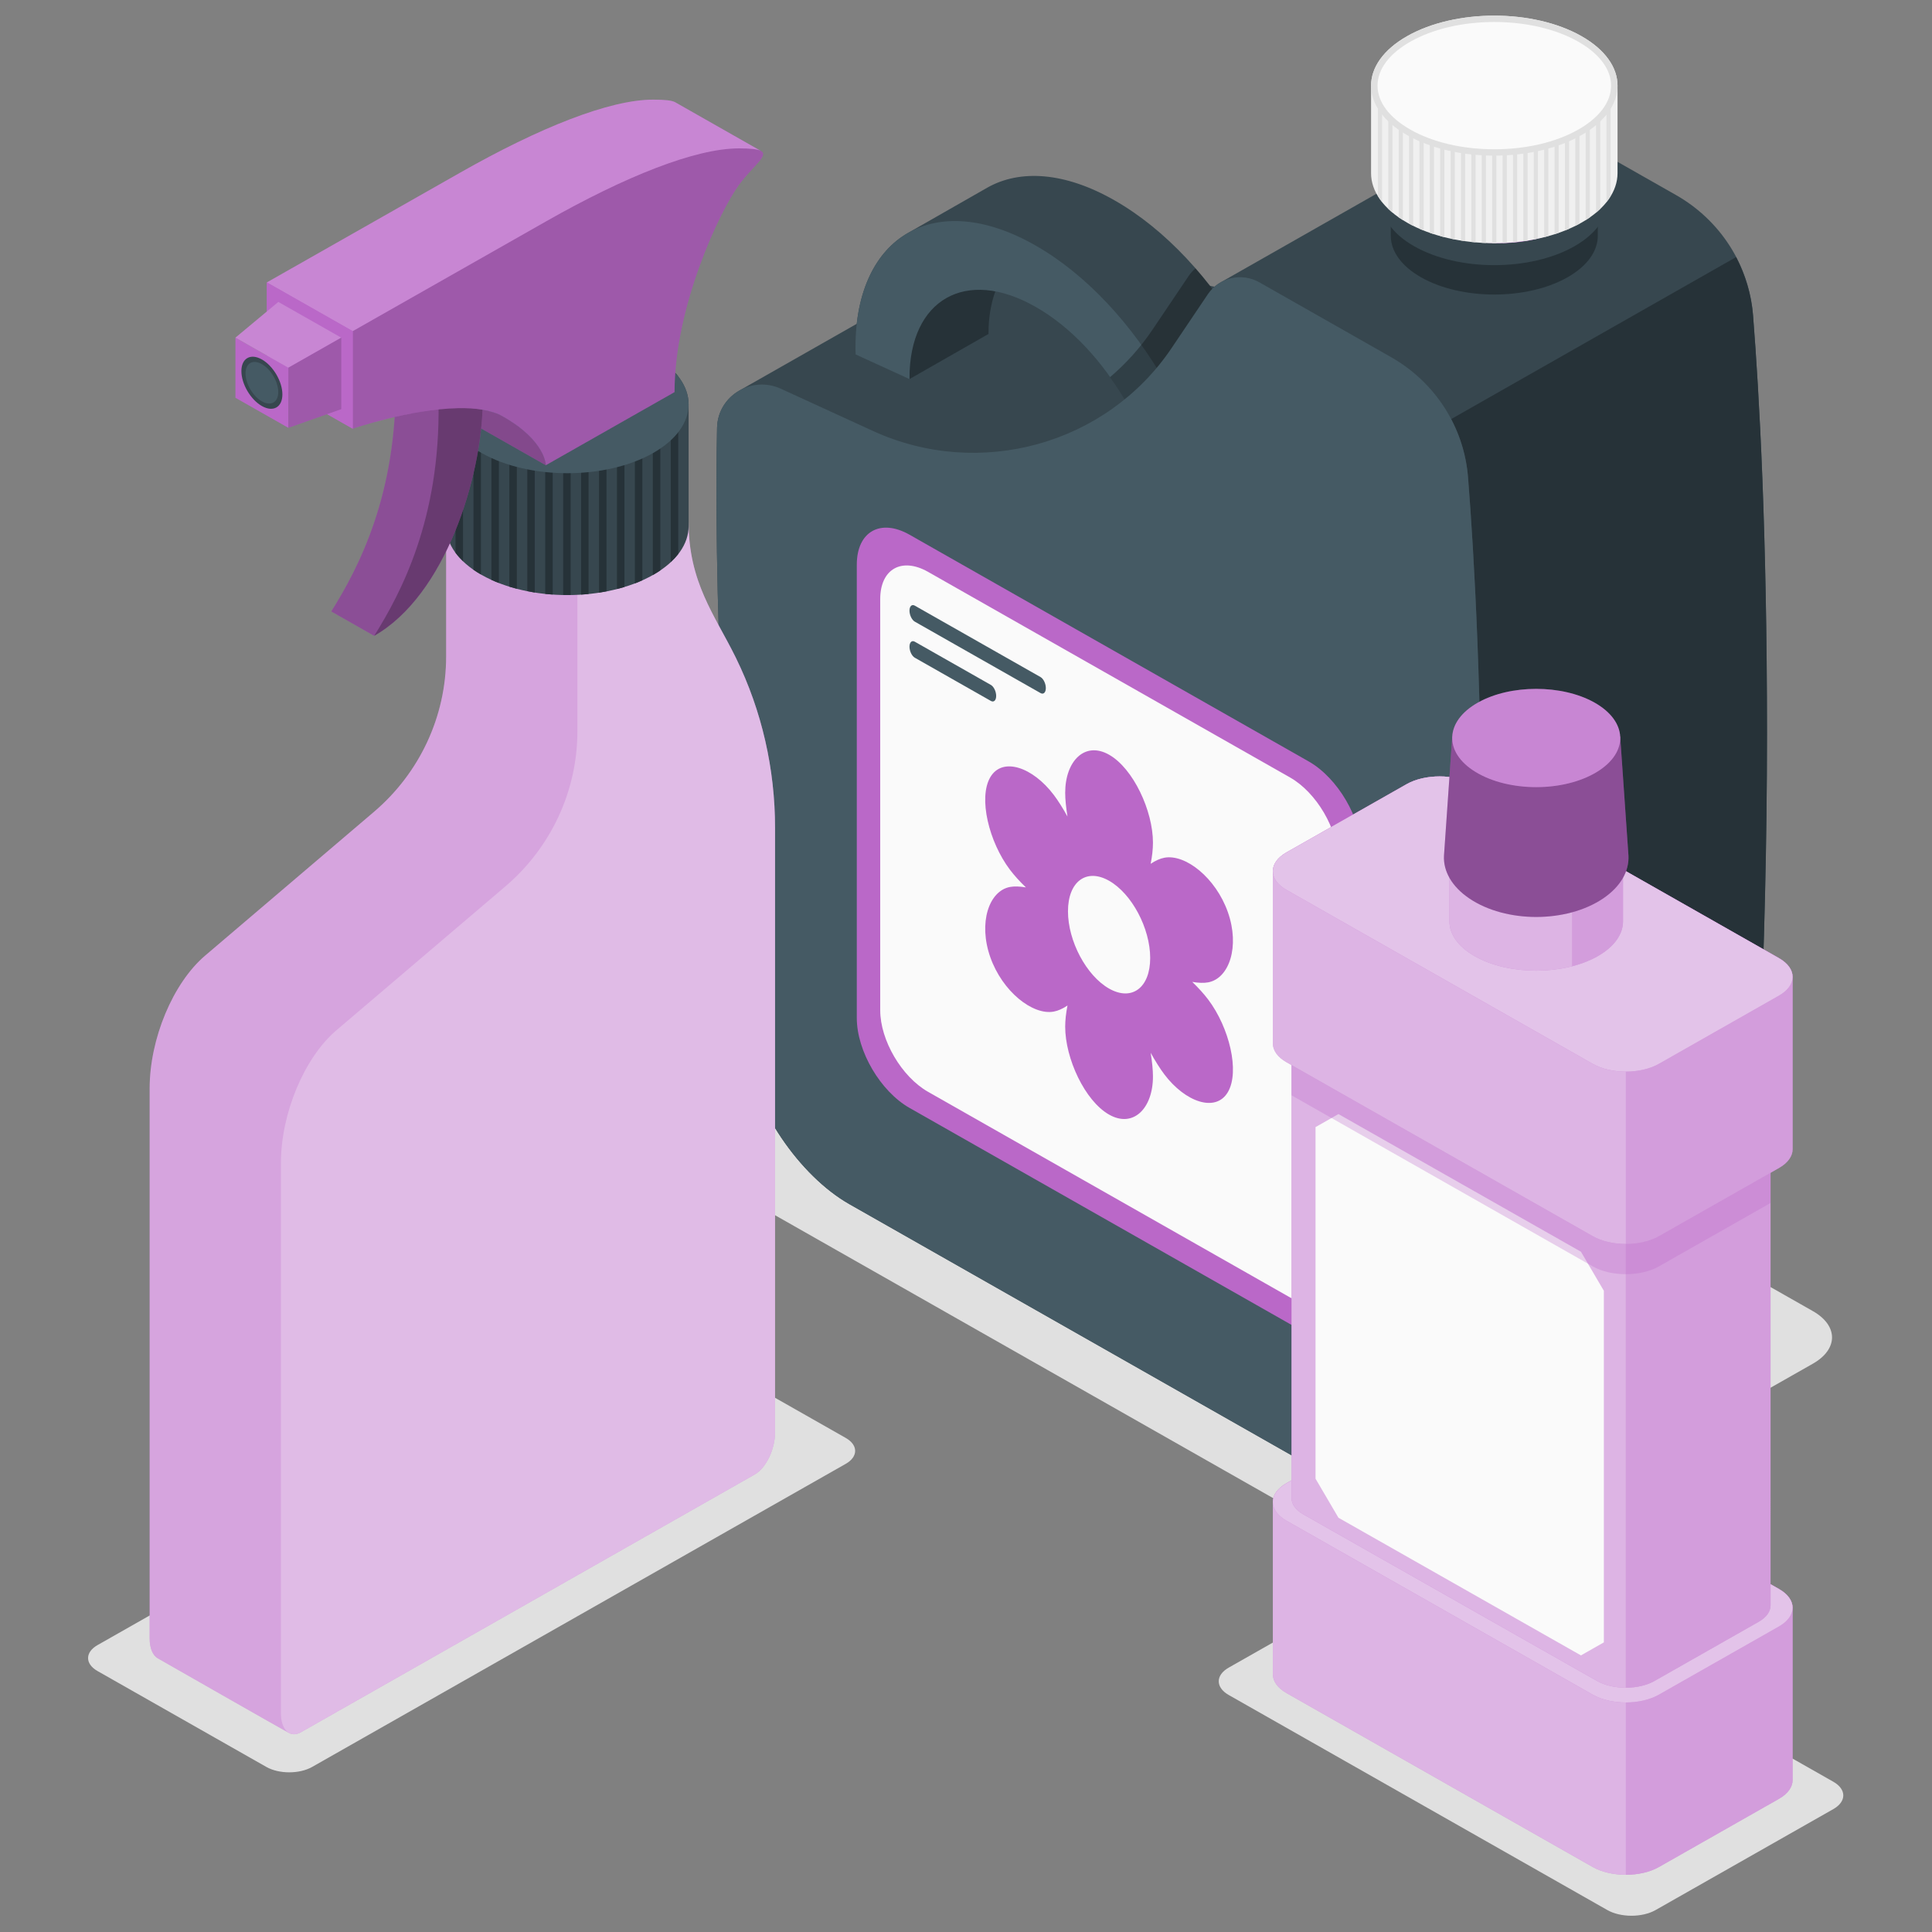 <?xml version="1.0" encoding="UTF-8" standalone="no"?> <svg xmlns="http://www.w3.org/2000/svg" xmlns:xlink="http://www.w3.org/1999/xlink" xmlns:serif="http://www.serif.com/" width="100%" height="100%" viewBox="0 0 2084 2084" version="1.1" xml:space="preserve" style="fill-rule:evenodd;clip-rule:evenodd;stroke-linejoin:round;stroke-miterlimit:2;"><rect x="0" y="0" width="2084" height="2084" fill="#808080" stroke="none"/><g id="Shadows"><path id="Shadow_00000170260599869111620490000006804022419145968031_" d="M1586.72,1680.45l368.752,-209.452c27.593,-15.673 27.593,-41.084 -0,-56.757l-700.606,-397.948c-27.594,-15.673 -72.332,-15.673 -99.925,0l-368.759,209.46c-27.594,15.673 -27.594,41.083 -0,56.756l700.612,397.941c27.594,15.673 72.332,15.673 99.926,0Z" style="fill:#e0e0e0;fill-rule:nonzero;"></path><path id="Shadow_00000129203892819421083670000007728180629126021303_" d="M287.327,1905.96l-182.098,-103.433c-13.63,-7.74 -13.63,-20.291 -0,-28.025l575.542,-326.911c13.623,-7.74 35.72,-7.74 49.342,0l182.099,103.433c13.629,7.74 13.629,20.291 -0,28.025l-575.543,326.911c-13.629,7.741 -35.719,7.741 -49.342,0Z" style="fill:#e0e0e0;fill-rule:nonzero;"></path><path id="Shadow_00000126285261421556484970000010428943890961848457_" d="M1785.81,2060.35l191.752,-108.916c14.347,-8.152 14.347,-21.361 -0,-29.514l-408.461,-232.008c-14.348,-8.152 -37.61,-8.152 -51.958,0l-191.759,108.916c-14.348,8.152 -14.348,21.361 -0,29.514l408.468,232.008c14.348,8.152 37.61,8.152 51.958,-0Z" style="fill:#e0e0e0;fill-rule:nonzero;"></path></g><g id="Can_00000143582131824226871910000002836614876477800070_"><g id="Can"><g><path d="M773.477,461.461c0.363,-17.807 10.281,-32.348 24.155,-40.233c12.96,-7.363 293.498,-166.79 307.287,-174.695c12.988,-7.446 29.484,-9.038 44.871,-1.983l99.165,45.468c28.919,13.34 54.092,17.972 61.074,19.241c2.051,-1.784 4.248,-3.314 6.577,-4.645c12.535,-7.178 301.973,-171.615 307.253,-174.676c12.562,-7.287 28.598,-7.822 42.025,-0.199l141.943,80.63c47.751,27.126 78.839,75.49 83.143,129.578c6.78,85.097 15.073,233.723 15.073,451.445c0,239.144 -12.883,464.249 -21.909,592.626c-2.057,29.315 -14.215,50.223 -32.266,60.633c-19.482,11.234 -289.453,164.465 -307.56,174.847c-19.474,11.165 -45.77,10.142 -73.636,-5.689l-554.436,-314.916c-53.785,-30.55 -104.375,-104.38 -110.848,-165.157c-8.147,-76.54 -18.302,-190.863 -25.368,-335.86c-7.805,-160.299 -7.896,-271.026 -6.543,-336.415Z" style="fill:#37474f;fill-rule:nonzero;"></path><path d="M1544.2,1619.55c18.219,-10.403 288.253,-163.682 307.595,-174.963c18.219,-10.403 30.362,-31.203 32.385,-60.634c8.991,-128.342 21.818,-353.392 21.818,-592.606c0,-217.741 -8.321,-366.224 -15.066,-451.417c-1.799,-22.13 -8.321,-43.375 -18.219,-62.624l-307.371,174.744c10.121,19.248 16.419,40.493 18.219,62.624c6.752,85.193 15.073,233.675 15.073,451.424c0,239.207 -12.82,464.257 -22.041,592.606c-2.023,29.651 -14.167,50.45 -32.393,60.846Z" style="fill:#263238;fill-rule:nonzero;"></path><g><path d="M979.689,251.123l85.249,-48.679c35.092,-19.914 83.45,-17.039 136.984,13.497c55.333,31.422 105.261,86.079 140.583,148.263l-85.25,48.68c-13.72,8.187 -28.116,15.049 -42.959,20.36c-24.518,-43.156 -59.163,-80.774 -97.624,-102.458c-15.066,-8.633 -29.693,-13.937 -43.182,-16.373l-0,0.219c-4.499,12.832 -7.199,27.442 -7.199,44.481l0,1.104l-85.249,48.68l-58.033,-26.556c-0.223,-2.436 -0.223,-5.092 -0.223,-7.521c-0,-60.853 21.818,-103.783 56.903,-123.697Z" style="fill:#37474f;fill-rule:nonzero;"></path><path d="M981.042,306l-0,102.897l85.249,-48.68l0,-1.104c0,-17.039 2.7,-31.649 7.199,-44.481l-0,-0.439l-1.123,-20.799l-91.325,12.606Z" style="fill:#263238;fill-rule:nonzero;"></path><path d="M922.786,374.82c-0,2.436 -0,5.092 0.223,7.521l58.033,26.556l-0,-1.111c-0,-42.484 15.296,-72.361 39.814,-86.298c24.517,-13.937 58.486,-11.954 95.823,9.291c38.461,21.684 73.099,59.302 97.624,102.458c14.843,-5.311 29.239,-12.173 42.959,-20.36c-35.315,-62.177 -85.249,-116.841 -140.583,-148.263c-53.526,-30.536 -101.892,-33.411 -136.983,-13.497c-35.092,19.92 -56.91,62.85 -56.91,123.703Z" style="fill:#455a64;fill-rule:nonzero;"></path></g><path d="M1257.26,412.884c-13.72,8.187 -28.116,15.049 -42.959,20.36c-5.176,-9.113 -10.888,-17.896 -16.915,-26.419c17.298,-14.726 32.818,-31.95 45.98,-51.5l39.081,-58.033c2.03,-3.013 4.499,-5.545 7.122,-7.85c19.858,22.706 37.749,48.027 52.934,74.762l-85.243,48.68Z" style="fill-opacity:0.3;fill-rule:nonzero;"></path><path d="M1500.37,385.154c47.758,27.126 78.832,75.49 83.143,129.571c6.78,85.097 15.073,233.723 15.073,451.445c0,239.144 -12.883,464.249 -21.909,592.626c-4.282,60.956 -52.215,85.557 -106.007,55.006l-554.429,-314.916c-53.792,-30.55 -104.375,-104.379 -110.848,-165.157c-8.147,-76.547 -18.302,-190.863 -25.368,-335.86c-7.812,-160.299 -7.903,-271.019 -6.55,-336.408c0.712,-34.441 37.129,-56.674 68.865,-42.127l99.165,45.469c115.11,52.783 252.156,14.774 322.291,-89.386l39.074,-58.033c12.158,-18.054 36.501,-23.688 55.564,-12.86l141.936,80.63Z" style="fill:#455a64;fill-rule:nonzero;"></path><path d="M1411.54,821.276l-430.391,-244.463c-31.45,-17.862 -56.944,-3.383 -56.944,32.348l-0,488.933c-0,35.724 25.494,79.168 56.944,97.03l430.391,244.47c31.451,17.862 56.945,3.383 56.945,-32.348l-0,-488.94c-0.007,-35.724 -25.501,-79.168 -56.945,-97.03Z" style="fill:#ba68c8;fill-rule:nonzero;"></path><path d="M1391.54,838.637l-390.41,-221.756c-28.528,-16.201 -51.657,-3.067 -51.657,29.343l-0,443.512c-0,32.41 23.129,71.812 51.657,88.02l390.41,221.756c28.528,16.202 51.65,3.068 51.65,-29.342l0,-443.519c0.007,-32.403 -23.122,-71.805 -51.65,-88.014Z" style="fill:#fafafa;fill-rule:nonzero;"></path><g><path d="M1068.84,738.814l-82.097,-46.635c-3.145,-1.791 -5.698,0.631 -5.698,5.394c-0,4.769 2.553,10.08 5.698,11.871l82.097,46.635c3.146,1.791 5.699,-0.624 5.699,-5.394c0.007,-4.769 -2.546,-10.08 -5.699,-11.871Zm53.576,-8.468l-135.673,-77.061c-3.145,-1.791 -5.698,0.631 -5.698,5.393c-0,4.769 2.553,10.081 5.698,11.872l135.673,77.061c3.146,1.784 5.699,-0.631 5.699,-5.393c-0,-4.763 -2.553,-10.088 -5.699,-11.872Z" style="fill:#455a64;fill-rule:nonzero;"></path><path d="M1068.2,1032.46c13.064,37.131 45.882,62.994 68.509,58.705c4.589,-0.844 9.674,-3.129 14.759,-6.533c-1.583,8.022 -2.476,15.879 -2.476,22.81c-0,34.304 21.197,79.999 47.347,94.855c26.129,14.843 47.326,-6.773 47.326,-41.077c-0,-6.93 -0.872,-15.789 -2.476,-25.616c5.105,9.189 10.19,17.252 14.759,23.297c22.648,30.001 55.445,41.406 68.53,19.125c13.065,-22.288 1.451,-69.767 -21.197,-99.769c-4.569,-6.073 -10.525,-12.646 -17.235,-19.117c6.71,1.18 12.659,1.372 17.235,0.487c22.648,-4.268 34.262,-38.586 21.197,-75.689c-13.085,-37.145 -45.875,-63.022 -68.53,-58.719c-4.569,0.857 -9.654,3.142 -14.759,6.532c1.604,-8.008 2.476,-15.906 2.476,-22.809c-0,-34.304 -21.197,-79.999 -47.326,-94.842c-26.15,-14.856 -47.347,6.766 -47.347,41.063c-0,6.904 0.893,15.797 2.476,25.616c-5.085,-9.174 -10.163,-17.237 -14.759,-23.296c-22.627,-30.015 -55.445,-41.406 -68.509,-19.111c-13.065,22.26 -1.451,69.767 21.176,99.754c4.569,6.073 10.546,12.654 17.228,19.084c-6.689,-1.139 -12.659,-1.345 -17.228,-0.46c-22.62,4.303 -34.241,38.586 -21.176,75.71Zm83.798,-49.456c0,-32.107 19.844,-46.861 44.341,-32.945c24.475,13.903 44.341,51.212 44.341,83.32c-0,32.136 -19.866,46.882 -44.341,32.98c-24.497,-13.924 -44.341,-51.219 -44.341,-83.355Z" style="fill:#ba68c8;fill-rule:nonzero;"></path></g><g><path d="M1500.2,193.056l-0,61.238c-0,16.229 10.895,32.464 32.699,44.844c43.601,24.765 114.301,24.765 157.916,-0c21.797,-12.38 32.699,-28.615 32.699,-44.844l0,-61.238c0,-16.236 -10.902,-32.458 -32.699,-44.851c-21.804,-12.379 -50.381,-18.575 -78.958,-18.575c-8.363,-0 -16.671,0.7 -24.866,1.756c-19.796,2.567 -38.67,8.063 -54.092,16.819c-3.188,1.812 -5.65,3.857 -8.37,5.82c-1.932,1.393 -4.241,2.669 -5.936,4.13c-12.262,10.554 -18.393,22.728 -18.393,34.901Z" style="fill:#263238;fill-rule:nonzero;"></path><g><path d="M1489.86,130.041c-0,-17.731 11.906,-35.47 35.733,-49.002c47.647,-27.064 124.896,-27.064 172.536,0c23.827,13.532 35.733,31.264 35.733,49.002l0,86.669c0,17.739 -11.913,35.47 -35.733,49.002c-47.647,27.064 -124.896,27.064 -172.543,0c-23.827,-13.532 -35.726,-31.263 -35.726,-49.002l-0,-86.669Z" style="fill:#37474f;fill-rule:nonzero;"></path><g><path d="M1683.34,215.756c-54.608,16.037 -118.514,14.767 -167.689,-15.584c-6.877,-4.481 -13.071,-9.998 -18.232,-16.531c35.956,55.343 130.671,58.973 185.921,32.115Z" style="fill:#ba68c8;fill-rule:nonzero;"></path></g><g><path d="M1722.06,219.571c-47.221,41.29 -118.765,42.669 -177.327,28.094c54.998,24.182 137.207,20.785 177.327,-28.094Z" style="fill:#ba68c8;fill-rule:nonzero;"></path></g><path d="M1698.14,81.039c23.82,13.532 35.733,31.264 35.733,49.002c0,17.732 -11.913,35.471 -35.733,49.003c-47.647,27.064 -124.896,27.064 -172.543,-0c-23.82,-13.532 -35.733,-31.264 -35.733,-49.003c-0,-17.738 11.913,-35.47 35.733,-49.002c47.647,-27.057 124.896,-27.057 172.543,0Z" style="fill:#ba68c8;fill-rule:nonzero;"></path><path d="M1698.14,81.039c23.82,13.532 35.733,31.264 35.733,49.002c0,17.732 -11.913,35.471 -35.733,49.003c-47.647,27.064 -124.896,27.064 -172.543,-0c-23.82,-13.532 -35.733,-31.264 -35.733,-49.003c-0,-17.738 11.913,-35.47 35.733,-49.002c47.647,-27.057 124.896,-27.057 172.543,0Z" style="fill:#fff;fill-opacity:0.4;fill-rule:nonzero;"></path><path d="M1681.37,93.981c19.188,9.957 28.786,23.009 28.786,36.06c-0,13.052 -9.598,26.104 -28.793,36.061c-38.384,19.914 -100.616,19.914 -139,-0c-19.188,-9.957 -28.786,-23.009 -28.786,-36.061c-0,-13.051 9.598,-26.103 28.793,-36.06c38.384,-19.914 100.616,-19.914 139,-0Z" style="fill:#ba68c8;fill-rule:nonzero;"></path><path d="M1544.34,167.028c37.861,-18.624 97.191,-18.624 135.052,0c-37.861,18.617 -97.184,18.617 -135.052,0Z" style="fill-opacity:0.15;fill-rule:nonzero;"></path></g></g></g><g id="Cap"><path d="M1478.93,92.375c-0,-19.323 12.973,-38.647 38.935,-53.387c51.915,-29.487 136.084,-29.487 187.992,-0c25.961,14.74 38.935,34.064 38.935,53.387l0,94.43c0,19.324 -12.981,38.647 -38.935,53.394c-51.915,29.486 -136.084,29.486 -187.999,-0c-25.962,-14.747 -38.928,-34.07 -38.928,-53.394l-0,-94.43Z" style="fill:#f0f0f0;fill-rule:nonzero;"></path><g><path d="M1654.42,108.536l4.499,-0l-0,148.832c-1.486,0.316 -2.993,0.604 -4.499,0.892l-0,-149.724Z" style="fill:#e0e0e0;fill-rule:nonzero;"></path><path d="M1665.63,105.05l4.499,-0l-0,149.559c-1.486,0.412 -2.986,0.81 -4.499,1.188l-0,-150.747Z" style="fill:#e0e0e0;fill-rule:nonzero;"></path><path d="M1643.22,112.028l4.499,0l-0,147.454c-1.493,0.24 -3,0.418 -4.499,0.624l-0,-148.078Z" style="fill:#e0e0e0;fill-rule:nonzero;"></path><path d="M1676.83,101.557l4.499,-0l-0,149.553c-1.486,0.521 -2.979,1.029 -4.499,1.509l-0,-151.062Z" style="fill:#e0e0e0;fill-rule:nonzero;"></path><path d="M1620.82,119.007l4.499,0l-0,142.904c-1.5,0.089 -3,0.103 -4.499,0.158l-0,-143.062Z" style="fill:#e0e0e0;fill-rule:nonzero;"></path><path d="M1632.02,115.514l4.499,0l-0,145.47c-1.493,0.158 -3,0.24 -4.499,0.371l-0,-145.841Z" style="fill:#e0e0e0;fill-rule:nonzero;"></path><path d="M1490.81,217.849c-1.681,-2.113 -3.173,-4.261 -4.492,-6.443l0,-127.306l4.492,-0l0,133.749Z" style="fill:#e0e0e0;fill-rule:nonzero;"></path><path d="M1688.03,98.071l4.492,-0l-0,148.668c-1.479,0.645 -2.979,1.276 -4.492,1.88l-0,-150.548Z" style="fill:#e0e0e0;fill-rule:nonzero;"></path><path d="M1508.73,234.455l0,-143.377l4.499,0l0,146.198c-1.507,-0.94 -3.104,-1.846 -4.499,-2.821Z" style="fill:#e0e0e0;fill-rule:nonzero;"></path><path d="M1497.52,87.592l4.499,0l0,141.682c-1.604,-1.338 -3.055,-2.717 -4.499,-4.096l0,-137.586Z" style="fill:#e0e0e0;fill-rule:nonzero;"></path><path d="M1699.23,243.603l-0,-149.032l4.499,0l-0,146.726c-1.472,0.796 -2.986,1.551 -4.499,2.306Z" style="fill:#e0e0e0;fill-rule:nonzero;"></path><path d="M1564.74,108.536l4.499,-0l0,149.717c-1.507,-0.288 -3.006,-0.569 -4.499,-0.892l0,-148.825Z" style="fill:#e0e0e0;fill-rule:nonzero;"></path><path d="M1714.93,234.497c-1.402,0.974 -3,1.88 -4.492,2.827l-0,-146.246l4.492,0l-0,143.419Z" style="fill:#e0e0e0;fill-rule:nonzero;"></path><path d="M1519.92,94.571l4.499,0l0,148.99c-1.513,-0.754 -3.027,-1.509 -4.499,-2.305l0,-146.685Z" style="fill:#e0e0e0;fill-rule:nonzero;"></path><path d="M1531.12,98.071l4.499,-0l0,150.513c-1.513,-0.603 -3.013,-1.228 -4.499,-1.873l0,-148.64Z" style="fill:#e0e0e0;fill-rule:nonzero;"></path><path d="M1726.13,225.24c-1.437,1.379 -2.888,2.751 -4.499,4.083l-0,-141.738l4.499,0l-0,137.655Z" style="fill:#e0e0e0;fill-rule:nonzero;"></path><path d="M1732.84,217.945l-0,-133.845l4.492,-0l-0,127.436c-1.319,2.168 -2.818,4.309 -4.492,6.409Z" style="fill:#e0e0e0;fill-rule:nonzero;"></path><path d="M1609.55,262.247l0,-139.754l4.569,0l-0,139.754c-1.528,0.021 -3.048,0.021 -4.569,-0Z" style="fill:#e0e0e0;fill-rule:nonzero;"></path><path d="M1542.33,101.557l4.499,-0l0,151.035c-1.513,-0.487 -3.006,-0.988 -4.499,-1.51l0,-149.525Z" style="fill:#e0e0e0;fill-rule:nonzero;"></path><path d="M1598.34,119.007l4.499,0l0,143.062c-1.5,-0.055 -2.999,-0.076 -4.499,-0.165l0,-142.897Z" style="fill:#e0e0e0;fill-rule:nonzero;"></path><path d="M1587.13,115.514l4.499,0l0,145.834c-1.5,-0.13 -3.006,-0.206 -4.499,-0.371l0,-145.463Z" style="fill:#e0e0e0;fill-rule:nonzero;"></path><path d="M1575.93,112.028l4.499,0l0,148.064c-1.5,-0.206 -3.006,-0.384 -4.499,-0.624l0,-147.44Z" style="fill:#e0e0e0;fill-rule:nonzero;"></path><path d="M1553.53,105.05l4.499,-0l0,150.733c-1.507,-0.378 -3.006,-0.776 -4.499,-1.187l0,-149.546Z" style="fill:#e0e0e0;fill-rule:nonzero;"></path></g><g><path d="M1611.86,164.448c-34.91,0 -67.672,-7.692 -92.26,-21.657c-23.98,-13.621 -37.191,-31.524 -37.191,-50.416c0.007,-18.891 13.218,-36.801 37.198,-50.416c24.587,-13.964 57.349,-21.657 92.26,-21.657c34.903,0 67.665,7.693 92.252,21.657c23.988,13.615 37.191,31.525 37.191,50.416c0,18.892 -13.203,36.795 -37.191,50.416c-24.594,13.965 -57.356,21.657 -92.259,21.657Z" style="fill:#fafafa;fill-rule:nonzero;"></path><path d="M1611.87,23.734c34.303,-0 66.444,7.527 90.509,21.197c22.857,12.983 35.447,29.829 35.447,47.444c-0,17.615 -12.59,34.462 -35.447,47.445c-24.065,13.669 -56.213,21.197 -90.509,21.197c-34.304,-0 -66.445,-7.528 -90.509,-21.197c-22.857,-12.983 -35.447,-29.837 -35.447,-47.445c-0,-17.615 12.59,-34.461 35.447,-47.444c24.057,-13.67 56.205,-21.197 90.509,-21.197m-0,-6.863c-34.025,0 -68.042,7.37 -94.003,22.117c-25.955,14.74 -38.935,34.064 -38.935,53.387c-0,19.324 12.98,38.648 38.935,53.388c25.954,14.746 59.978,22.116 93.996,22.116c34.017,0 68.042,-7.37 93.996,-22.116c25.961,-14.747 38.935,-34.071 38.935,-53.388c0,-19.323 -12.974,-38.647 -38.935,-53.387c-25.947,-14.747 -59.972,-22.117 -93.989,-22.117Z" style="fill:#e0e0e0;fill-rule:nonzero;"></path></g></g></g></g><g id="Spray_00000106129823337613257900000018406148471844848287_"><g id="Spray"><g><path d="M793.949,709.911c-0.223,-0.453 -0.446,-0.906 -0.67,-1.352c-22.194,-45.016 -50.527,-80.294 -50.527,-145.559l-141.587,-80.541l-119.93,68.113l-0,157.616c-0,64.292 -28.396,125.419 -77.807,167.498l-182.113,155.077c-34.715,29.562 -59.881,89.763 -59.881,143.267l0,593.285c0,10.753 3.404,18.37 8.67,21.389c3.634,2.086 136.517,77.947 142.034,80.781c3.557,1.825 7.91,1.619 12.611,-1.057l489.539,-278.06c12.005,-6.814 21.735,-27.084 21.735,-45.262l-0,-652.045c0.007,-63.365 -14.125,-126.057 -42.074,-183.15Z" style="fill:#ba68c8;fill-rule:nonzero;"></path><path d="M793.949,709.911c-0.223,-0.453 -0.446,-0.906 -0.67,-1.352c-22.194,-45.016 -50.527,-80.294 -50.527,-145.559l-141.587,-80.541l-119.93,68.113l-0,157.616c-0,64.292 -28.396,125.419 -77.807,167.498l-182.113,155.077c-34.715,29.562 -59.881,89.763 -59.881,143.267l0,593.285c0,10.753 3.404,18.37 8.67,21.389c3.634,2.086 136.517,77.947 142.034,80.781c3.557,1.825 7.91,1.619 12.611,-1.057l489.539,-278.06c12.005,-6.814 21.735,-27.084 21.735,-45.262l-0,-652.045c0.007,-63.365 -14.125,-126.057 -42.074,-183.15Z" style="fill:#fff;fill-opacity:0.4;fill-rule:nonzero;"></path><path d="M793.949,709.911c-0.223,-0.453 -0.446,-0.906 -0.67,-1.352c-22.194,-45.016 -50.527,-80.294 -50.527,-145.559l-119.923,68.12l0,157.616c0,64.298 -28.388,125.419 -77.807,167.49l-182.113,155.077c-34.715,29.562 -59.881,89.764 -59.881,143.268l0,593.285c0,18.177 9.731,27.393 21.735,20.572l489.539,-278.06c12.004,-6.814 21.735,-27.084 21.735,-45.262l-0,-652.045c-0.007,-63.365 -14.139,-126.057 -42.088,-183.15Z" style="fill:#fff;fill-opacity:0.25;fill-rule:nonzero;"></path></g><g><g><path d="M742.787,436.154c-0,-19.015 -12.772,-38.023 -38.3,-52.53c-51.072,-29.006 -133.88,-29.006 -184.952,0c-25.508,14.493 -38.279,33.48 -38.307,52.468c-0.028,19.028 0.028,112.463 -0,131.457c-0.028,19.029 12.743,38.064 38.307,52.585c51.072,29.006 133.88,29.006 184.952,-0c25.535,-14.507 38.307,-33.515 38.3,-52.523l-0,-131.457Z" style="fill:#37474f;fill-rule:nonzero;"></path><g><path d="M634.875,382.766l-8.063,0l-0,258.599c2.699,-0.171 5.385,-0.391 8.063,-0.659l0,-257.94Z" style="fill:#263238;fill-rule:nonzero;"></path><path d="M596.184,382.766l-8.063,0l0,257.858c2.679,0.281 5.371,0.474 8.063,0.659l0,-258.517Z" style="fill:#263238;fill-rule:nonzero;"></path><path d="M615.533,641.797l0,-259.031l-8.07,0l0,259.004c2.692,0.055 5.378,0.069 8.07,0.027Z" style="fill:#263238;fill-rule:nonzero;"></path><path d="M538.145,628.855l-0,-246.089l-8.071,0l0,242.72c2.623,1.201 5.329,2.306 8.071,3.369Z" style="fill:#263238;fill-rule:nonzero;"></path><path d="M576.835,382.766l-8.07,0l0,254.873c2.672,0.528 5.35,1.05 8.07,1.482l0,-256.355Z" style="fill:#263238;fill-rule:nonzero;"></path><path d="M557.487,382.766l-8.071,0l0,250.035c2.644,0.817 5.35,1.544 8.071,2.251l-0,-252.286Z" style="fill:#263238;fill-rule:nonzero;"></path><path d="M654.224,382.766l-8.07,0l-0,256.492c2.713,-0.418 5.392,-0.898 8.07,-1.42l0,-255.072Z" style="fill:#263238;fill-rule:nonzero;"></path><path d="M673.573,382.766l-8.07,0l-0,252.56c2.713,-0.693 5.426,-1.379 8.07,-2.182l-0,-250.378Z" style="fill:#263238;fill-rule:nonzero;"></path><path d="M518.796,384.091c-2.839,1.64 -5.552,3.321 -8.063,5.071l-0,225.441c2.518,1.75 5.224,3.431 8.063,5.071l-0,-235.583Z" style="fill:#263238;fill-rule:nonzero;"></path><path d="M731.613,597.523l-0,-191.275c-2.323,-2.998 -5.015,-5.915 -8.071,-8.749l0,208.773c3.056,-2.841 5.748,-5.757 8.071,-8.749Z" style="fill:#263238;fill-rule:nonzero;"></path><path d="M499.447,605.284l-0,-206.81c-3.041,2.93 -5.796,5.922 -8.07,9.016l-0,188.777c2.281,3.088 5.029,6.087 8.07,9.017Z" style="fill:#263238;fill-rule:nonzero;"></path><path d="M712.264,615.248l-0,-226.731c-2.469,-1.675 -5.015,-3.322 -7.784,-4.893c-0.091,-0.048 -0.196,-0.096 -0.286,-0.144l-0,236.798c0.09,-0.055 0.195,-0.096 0.286,-0.144c2.769,-1.572 5.315,-3.212 7.784,-4.886Z" style="fill:#263238;fill-rule:nonzero;"></path><path d="M692.915,382.766l-8.07,0l-0,246.522c2.755,-1.05 5.433,-2.182 8.07,-3.369l-0,-243.153Z" style="fill:#263238;fill-rule:nonzero;"></path></g><path d="M519.535,488.676c-51.072,-29.006 -51.072,-76.039 0,-105.052c51.072,-29.006 133.873,-29.006 184.945,0c51.071,29.013 51.071,76.046 -0,105.052c-51.072,29.013 -133.873,29.013 -184.945,0Z" style="fill:#455a64;fill-rule:nonzero;"></path></g><g><path d="M588.777,501.81l-92.588,-52.577c0,-0 -0.055,-3.418 -2.162,-8.969c18.749,-0.391 36.068,1.963 48.428,8.969c46.322,26.289 46.322,52.577 46.322,52.577Z" style="fill:#ba68c8;fill-rule:nonzero;"></path><path d="M588.777,501.81l-92.588,-52.577c0,-0 -0.055,-3.418 -2.162,-8.969c18.749,-0.391 36.068,1.963 48.428,8.969c46.322,26.289 46.322,52.577 46.322,52.577Z" style="fill-opacity:0.3;fill-rule:nonzero;"></path></g><g><path d="M474.427,409.014l-47.675,-0c1.737,124.142 -40.05,203.661 -69.43,250.556l46.287,26.289c77.04,-43.76 115.717,-170.894 117.112,-250.556l-46.294,-26.289Z" style="fill:#ba68c8;fill-rule:nonzero;"></path><path d="M474.427,409.014l-47.675,-0c1.737,124.142 -40.05,203.661 -69.43,250.556l46.287,26.289c77.04,-43.76 115.717,-170.894 117.112,-250.556l-46.294,-26.289Z" style="fill-opacity:0.25;fill-rule:nonzero;"></path><path d="M520.721,435.31c-1.388,79.662 -40.072,206.803 -117.105,250.556c29.379,-46.896 71.174,-126.414 69.43,-250.556l47.675,-0Z" style="fill-opacity:0.25;fill-rule:nonzero;"></path></g><g><path d="M797.081,199.459c-20.284,27.688 -69.458,130.38 -69.458,223.485l-138.853,78.866c-0,0 -0,-26.288 -46.322,-52.577c-12.36,-7.006 -29.686,-9.36 -48.428,-8.969c-51.448,0.954 -113.554,22.144 -113.554,22.144l-92.588,-52.578l0,-105.209c0,-0 122.441,-69.507 208.304,-118.276c85.864,-48.769 161.355,-78.866 208.312,-78.866c13.106,-0 20.45,0.899 23.812,2.8c8.719,4.988 89.17,50.669 92.588,52.577c8.719,4.934 -9.228,16.648 -23.813,36.603Z" style="fill:#ba68c8;fill-rule:nonzero;"></path><path d="M380.466,357.219c-0,-0 122.454,-69.555 208.297,-118.31c85.842,-48.762 161.348,-78.873 208.297,-78.873c46.949,-0 20.249,11.748 -0,39.436c-20.242,27.689 -69.43,130.374 -69.43,223.479l-138.86,78.873c-0,-0 -0,-26.289 -46.287,-52.584c-46.287,-26.289 -162.01,13.147 -162.01,13.147l-0,-105.168l-0.007,-0Z" style="fill-opacity:0.15;fill-rule:nonzero;"></path><path d="M728.306,110.279c-3.362,-1.908 -10.706,-2.8 -23.812,-2.8c-46.95,-0 -122.441,30.097 -208.312,78.866c-85.863,48.769 -208.304,118.276 -208.304,118.276l92.588,52.577c-0,0 122.44,-69.506 208.311,-118.275c85.807,-48.769 161.355,-78.867 208.304,-78.867c12.025,0 19.202,0.789 22.906,2.354c-9.577,-5.497 -83.359,-47.369 -91.681,-52.131Z" style="fill:#fff;fill-opacity:0.2;fill-rule:nonzero;"></path></g><g><path d="M380.466,357.219l-0,105.168l-92.581,-52.584l0,-105.169" style="fill:#ba68c8;fill-rule:nonzero;"></path><path d="M287.885,304.634l92.581,52.585" style="fill:none;fill-rule:nonzero;"></path><path d="M253.952,364.232l57.084,32.423l-0,64.847l-57.084,-32.423l-0,-64.847Z" style="fill:#ba68c8;fill-rule:nonzero;"></path><path d="M282.494,387.748c12.206,6.938 22.111,23.805 22.111,37.673c-0,13.875 -9.898,19.495 -22.111,12.558c-12.214,-6.938 -22.111,-23.805 -22.111,-37.673c-0,-13.868 9.897,-19.489 22.111,-12.558Z" style="fill:#37474f;fill-rule:nonzero;"></path><path d="M282.494,392.806c9.751,5.537 17.661,19.014 17.661,30.097c-0,11.082 -7.91,15.57 -17.661,10.032c-9.758,-5.538 -17.661,-19.015 -17.661,-30.097c-0.007,-11.082 7.903,-15.577 17.661,-10.032Z" style="fill:#455a64;fill-rule:nonzero;"></path><g><path d="M368.113,364.232l-67.875,-38.552l-46.286,38.552l57.084,32.423l57.077,-32.423Z" style="fill:#ba68c8;fill-rule:nonzero;"></path><path d="M368.113,364.232l-67.875,-38.552l-46.286,38.552l57.084,32.423l57.077,-32.423Z" style="fill:#fff;fill-opacity:0.2;fill-rule:nonzero;"></path></g><g><path d="M368.113,364.232l-57.077,32.423l-0,64.847l57.077,-20.161l-0,-77.109Z" style="fill:#ba68c8;fill-rule:nonzero;"></path><path d="M368.113,364.232l-57.077,32.423l-0,64.847l57.077,-20.161l-0,-77.109Z" style="fill-opacity:0.15;fill-rule:nonzero;"></path></g></g></g></g></g><g id="Bottle_00000080203294023324421750000000422288387750036153_"><g id="Bottle"><g><path d="M1933.65,1734.23c-0,-7.336 -4.925,-14.671 -14.781,-20.264l-330.277,-187.603c-19.705,-11.193 -51.658,-11.193 -71.355,-0l-129.458,73.534c-9.856,5.593 -14.78,12.928 -14.78,20.264l-0,185.895c-0,7.335 4.924,14.671 14.78,20.263l330.278,187.597c19.704,11.192 51.65,11.192 71.362,-0l129.457,-73.535c9.856,-5.592 14.781,-12.928 14.781,-20.263c-0.007,-7.329 -0.007,-178.56 -0.007,-185.888Z" style="fill:#ba68c8;fill-rule:nonzero;"></path><path d="M1933.65,1734.23c-0,-7.336 -4.925,-14.671 -14.781,-20.264l-330.277,-187.603c-19.705,-11.193 -51.658,-11.193 -71.355,-0l-129.458,73.534c-9.856,5.593 -14.78,12.928 -14.78,20.264l-0,185.895c-0,7.335 4.924,14.671 14.78,20.263l330.278,187.597c19.704,11.192 51.65,11.192 71.362,-0l129.457,-73.535c9.856,-5.592 14.781,-12.928 14.781,-20.263c-0.007,-7.329 -0.007,-178.56 -0.007,-185.888Z" style="fill:#fff;fill-opacity:0.5;fill-rule:nonzero;"></path><path d="M1918.87,1713.95l-165.135,-93.798l0,402.154c12.911,0 25.822,-2.8 35.678,-8.392l129.457,-73.535c9.856,-5.592 14.781,-12.928 14.781,-20.264l-0,-185.894c-0,-7.336 -4.925,-14.671 -14.781,-20.271Z" style="fill:#ba68c8;fill-opacity:0.3;fill-rule:nonzero;"></path><path d="M1517.23,1526.36l-129.458,73.534c-9.856,5.599 -14.78,12.928 -14.78,20.264c-0,7.335 4.924,14.671 14.78,20.264l330.278,187.596c19.704,11.192 51.65,11.192 71.355,0l129.457,-73.534c9.849,-5.593 14.781,-12.929 14.781,-20.264c-0,-7.336 -4.925,-14.671 -14.781,-20.271l-330.277,-187.596c-19.698,-11.186 -51.644,-11.186 -71.355,0.007Z" style="fill:#ba68c8;fill-rule:nonzero;"></path><path d="M1517.23,1526.36l-129.458,73.534c-9.856,5.599 -14.78,12.928 -14.78,20.264c-0,7.335 4.924,14.671 14.78,20.264l330.278,187.596c19.704,11.192 51.65,11.192 71.355,0l129.457,-73.534c9.849,-5.593 14.781,-12.929 14.781,-20.264c-0,-7.336 -4.925,-14.671 -14.781,-20.271l-330.277,-187.596c-19.698,-11.186 -51.644,-11.186 -71.355,0.007Z" style="fill:#fff;fill-opacity:0.6;fill-rule:nonzero;"></path></g><g><path d="M1909.85,1242.19c-0,-6.368 -4.276,-12.736 -12.828,-17.594l-316.752,-179.664c-17.103,-9.717 -44.836,-9.717 -61.939,0l-112.383,63.831c-8.551,4.859 -12.834,11.227 -12.834,17.595l0,489.591c0,6.368 4.276,12.73 12.834,17.595l316.753,179.664c17.103,9.716 44.836,9.716 61.946,-0l112.382,-63.832c8.552,-4.858 12.828,-11.226 12.828,-17.594c-0.007,-6.375 -0.007,-483.23 -0.007,-489.592Z" style="fill:#ba68c8;fill-rule:nonzero;"></path><path d="M1909.85,1242.19c-0,-6.368 -4.276,-12.736 -12.828,-17.594l-316.752,-179.664c-17.103,-9.717 -44.836,-9.717 -61.939,0l-112.383,63.831c-8.551,4.859 -12.834,11.227 -12.834,17.595l0,489.591c0,6.368 4.276,12.73 12.834,17.595l316.753,179.664c17.103,9.716 44.836,9.716 61.946,-0l112.382,-63.832c8.552,-4.858 12.828,-11.226 12.828,-17.594c-0.007,-6.375 -0.007,-483.23 -0.007,-489.592Z" style="fill:#fff;fill-opacity:0.5;fill-rule:nonzero;"></path><path d="M1443.75,1201.73l261.573,148.49c8.83,15.048 15.889,27.071 24.72,42.119l-0,379.249c-10.986,6.238 -13.734,7.802 -24.72,14.04l-261.573,-148.489c-8.83,-15.049 -15.889,-27.072 -24.719,-42.12l-0,-379.256c10.985,-6.23 13.733,-7.788 24.719,-14.033Z" style="fill:#fafafa;fill-rule:nonzero;"></path><path d="M1897.02,1224.6l-143.352,65.204l0,530.688c11.209,0 22.418,-2.429 30.97,-7.287l112.382,-63.832c8.552,-4.858 12.828,-11.226 12.828,-17.594l-0,-489.591c-0,-6.368 -4.276,-12.73 -12.828,-17.588Z" style="fill:#ba68c8;fill-opacity:0.3;fill-rule:nonzero;"></path><path d="M1897.02,1224.6l-316.752,-179.664c-17.11,-9.717 -44.836,-9.717 -61.939,0l-112.383,63.831c-8.551,4.859 -12.827,11.227 -12.827,17.595l0,55.116l324.942,184.571c19.704,11.192 51.65,11.192 71.362,-0l120.432,-68.402l-0,-55.446c-0.007,-6.375 -4.283,-12.743 -12.835,-17.601Z" style="fill:#ba68c8;fill-opacity:0.3;fill-rule:nonzero;"></path><path d="M1518.32,1044.93l-112.383,63.832c-8.551,4.858 -12.827,11.226 -12.827,17.594c0,6.368 4.276,12.736 12.827,17.595l316.753,179.663c17.103,9.717 44.836,9.717 61.946,0l112.382,-63.831c8.552,-4.858 12.828,-11.22 12.828,-17.588c-0,-6.368 -4.276,-12.736 -12.828,-17.594l-316.752,-179.664c-17.11,-9.717 -44.843,-9.717 -61.946,-0.007Z" style="fill:#f5f5f5;fill-rule:nonzero;"></path></g><g><path d="M1933.65,1053.76c-0,-7.336 -4.925,-14.671 -14.781,-20.271l-330.277,-187.597c-19.705,-11.192 -51.658,-11.192 -71.355,0l-129.458,73.535c-9.856,5.593 -14.78,12.928 -14.78,20.264l-0,185.894c-0,7.336 4.924,14.672 14.78,20.264l330.278,187.597c19.704,11.192 51.65,11.192 71.362,-0l129.457,-73.535c9.856,-5.592 14.781,-12.928 14.781,-20.263c-0.007,-7.329 -0.007,-178.56 -0.007,-185.888Z" style="fill:#ba68c8;fill-rule:nonzero;"></path><path d="M1933.65,1053.76c-0,-7.336 -4.925,-14.671 -14.781,-20.271l-330.277,-187.597c-19.705,-11.192 -51.658,-11.192 -71.355,0l-129.458,73.535c-9.856,5.593 -14.78,12.928 -14.78,20.264l-0,185.894c-0,7.336 4.924,14.672 14.78,20.264l330.278,187.597c19.704,11.192 51.65,11.192 71.362,-0l129.457,-73.535c9.856,-5.592 14.781,-12.928 14.781,-20.263c-0.007,-7.329 -0.007,-178.56 -0.007,-185.888Z" style="fill:#fff;fill-opacity:0.5;fill-rule:nonzero;"></path><path d="M1918.87,1033.49l-165.135,-93.798l0,402.154c12.911,0 25.822,-2.8 35.678,-8.392l129.457,-73.535c9.856,-5.592 14.781,-12.928 14.781,-20.264l-0,-185.894c-0,-7.336 -4.925,-14.671 -14.781,-20.271Z" style="fill:#ba68c8;fill-opacity:0.3;fill-rule:nonzero;"></path><path d="M1517.23,845.89l-129.458,73.535c-9.856,5.593 -14.78,12.928 -14.78,20.264c-0,7.335 4.924,14.671 14.78,20.264l330.278,187.596c19.704,11.192 51.65,11.192 71.355,0l129.457,-73.534c9.849,-5.593 14.781,-12.929 14.781,-20.264c-0,-7.336 -4.925,-14.671 -14.781,-20.271l-330.277,-187.596c-19.698,-11.186 -51.644,-11.186 -71.355,0.006Z" style="fill:#ba68c8;fill-rule:nonzero;"></path><path d="M1517.23,845.89l-129.458,73.535c-9.856,5.593 -14.78,12.928 -14.78,20.264c-0,7.335 4.924,14.671 14.78,20.264l330.278,187.596c19.704,11.192 51.65,11.192 71.355,0l129.457,-73.534c9.849,-5.593 14.781,-12.929 14.781,-20.264c-0,-7.336 -4.925,-14.671 -14.781,-20.271l-330.277,-187.596c-19.698,-11.186 -51.644,-11.186 -71.355,0.006Z" style="fill:#fff;fill-opacity:0.6;fill-rule:nonzero;"></path></g><g><path d="M1750.71,919.26l-0,74.626c-0,13.607 -9.144,27.215 -27.419,37.604c-36.564,20.765 -95.838,20.765 -132.408,0c-18.282,-10.382 -27.419,-23.997 -27.419,-37.604l-0,-74.626l187.246,0Z" style="fill:#ba68c8;fill-rule:nonzero;"></path><path d="M1750.71,919.26l-0,74.626c-0,13.607 -9.144,27.215 -27.419,37.604c-36.564,20.765 -95.838,20.765 -132.408,0c-18.282,-10.382 -27.419,-23.997 -27.419,-37.604l-0,-74.626l187.246,0Z" style="fill:#fff;fill-opacity:0.5;fill-rule:nonzero;"></path><path d="M1695.67,919.26l55.04,0l-0,74.626c-0,13.607 -9.144,27.215 -27.419,37.604c-8.217,4.666 -17.619,8.228 -27.615,10.794l0,-123.024l-0.006,0Z" style="fill:#ba68c8;fill-opacity:0.3;fill-rule:nonzero;"></path><path d="M1723.29,956.865c-36.564,20.771 -95.838,20.771 -132.408,-0c-36.564,-20.765 -36.564,-54.438 -0,-75.209c36.563,-20.765 95.844,-20.765 132.408,-0c36.556,20.771 36.556,54.437 -0,75.209Z" style="fill:#f5f5f5;fill-rule:nonzero;"></path></g><g><path d="M1747.66,794.466l8.921,128.541c0.83,16.49 -8.21,33.254 -27.496,46.244c-39.339,26.474 -104.654,26.474 -144.001,-0c-19.293,-12.99 -28.325,-29.754 -27.495,-46.244l8.921,-128.541l181.15,-0Z" style="fill:#ba68c8;fill-rule:nonzero;"></path><path d="M1747.66,794.466l8.921,128.541c0.83,16.49 -8.21,33.254 -27.496,46.244c-39.339,26.474 -104.654,26.474 -144.001,-0c-19.293,-12.99 -28.325,-29.754 -27.495,-46.244l8.921,-128.541l181.15,-0Z" style="fill-opacity:0.25;fill-rule:nonzero;"></path><path d="M1722.49,832.708c-35.775,21.829 -95.036,21.829 -130.818,0c-34.945,-21.313 -33.097,-54.855 2.664,-74.934c34.967,-19.626 90.53,-19.626 125.489,0c35.762,20.079 37.617,53.621 2.665,74.934Z" style="fill:#ba68c8;fill-rule:nonzero;"></path><path d="M1722.49,832.708c-35.775,21.829 -95.036,21.829 -130.818,0c-34.945,-21.313 -33.097,-54.855 2.664,-74.934c34.967,-19.626 90.53,-19.626 125.489,0c35.762,20.079 37.617,53.621 2.665,74.934Z" style="fill:#fff;fill-opacity:0.2;fill-rule:nonzero;"></path></g></g></g></svg> 